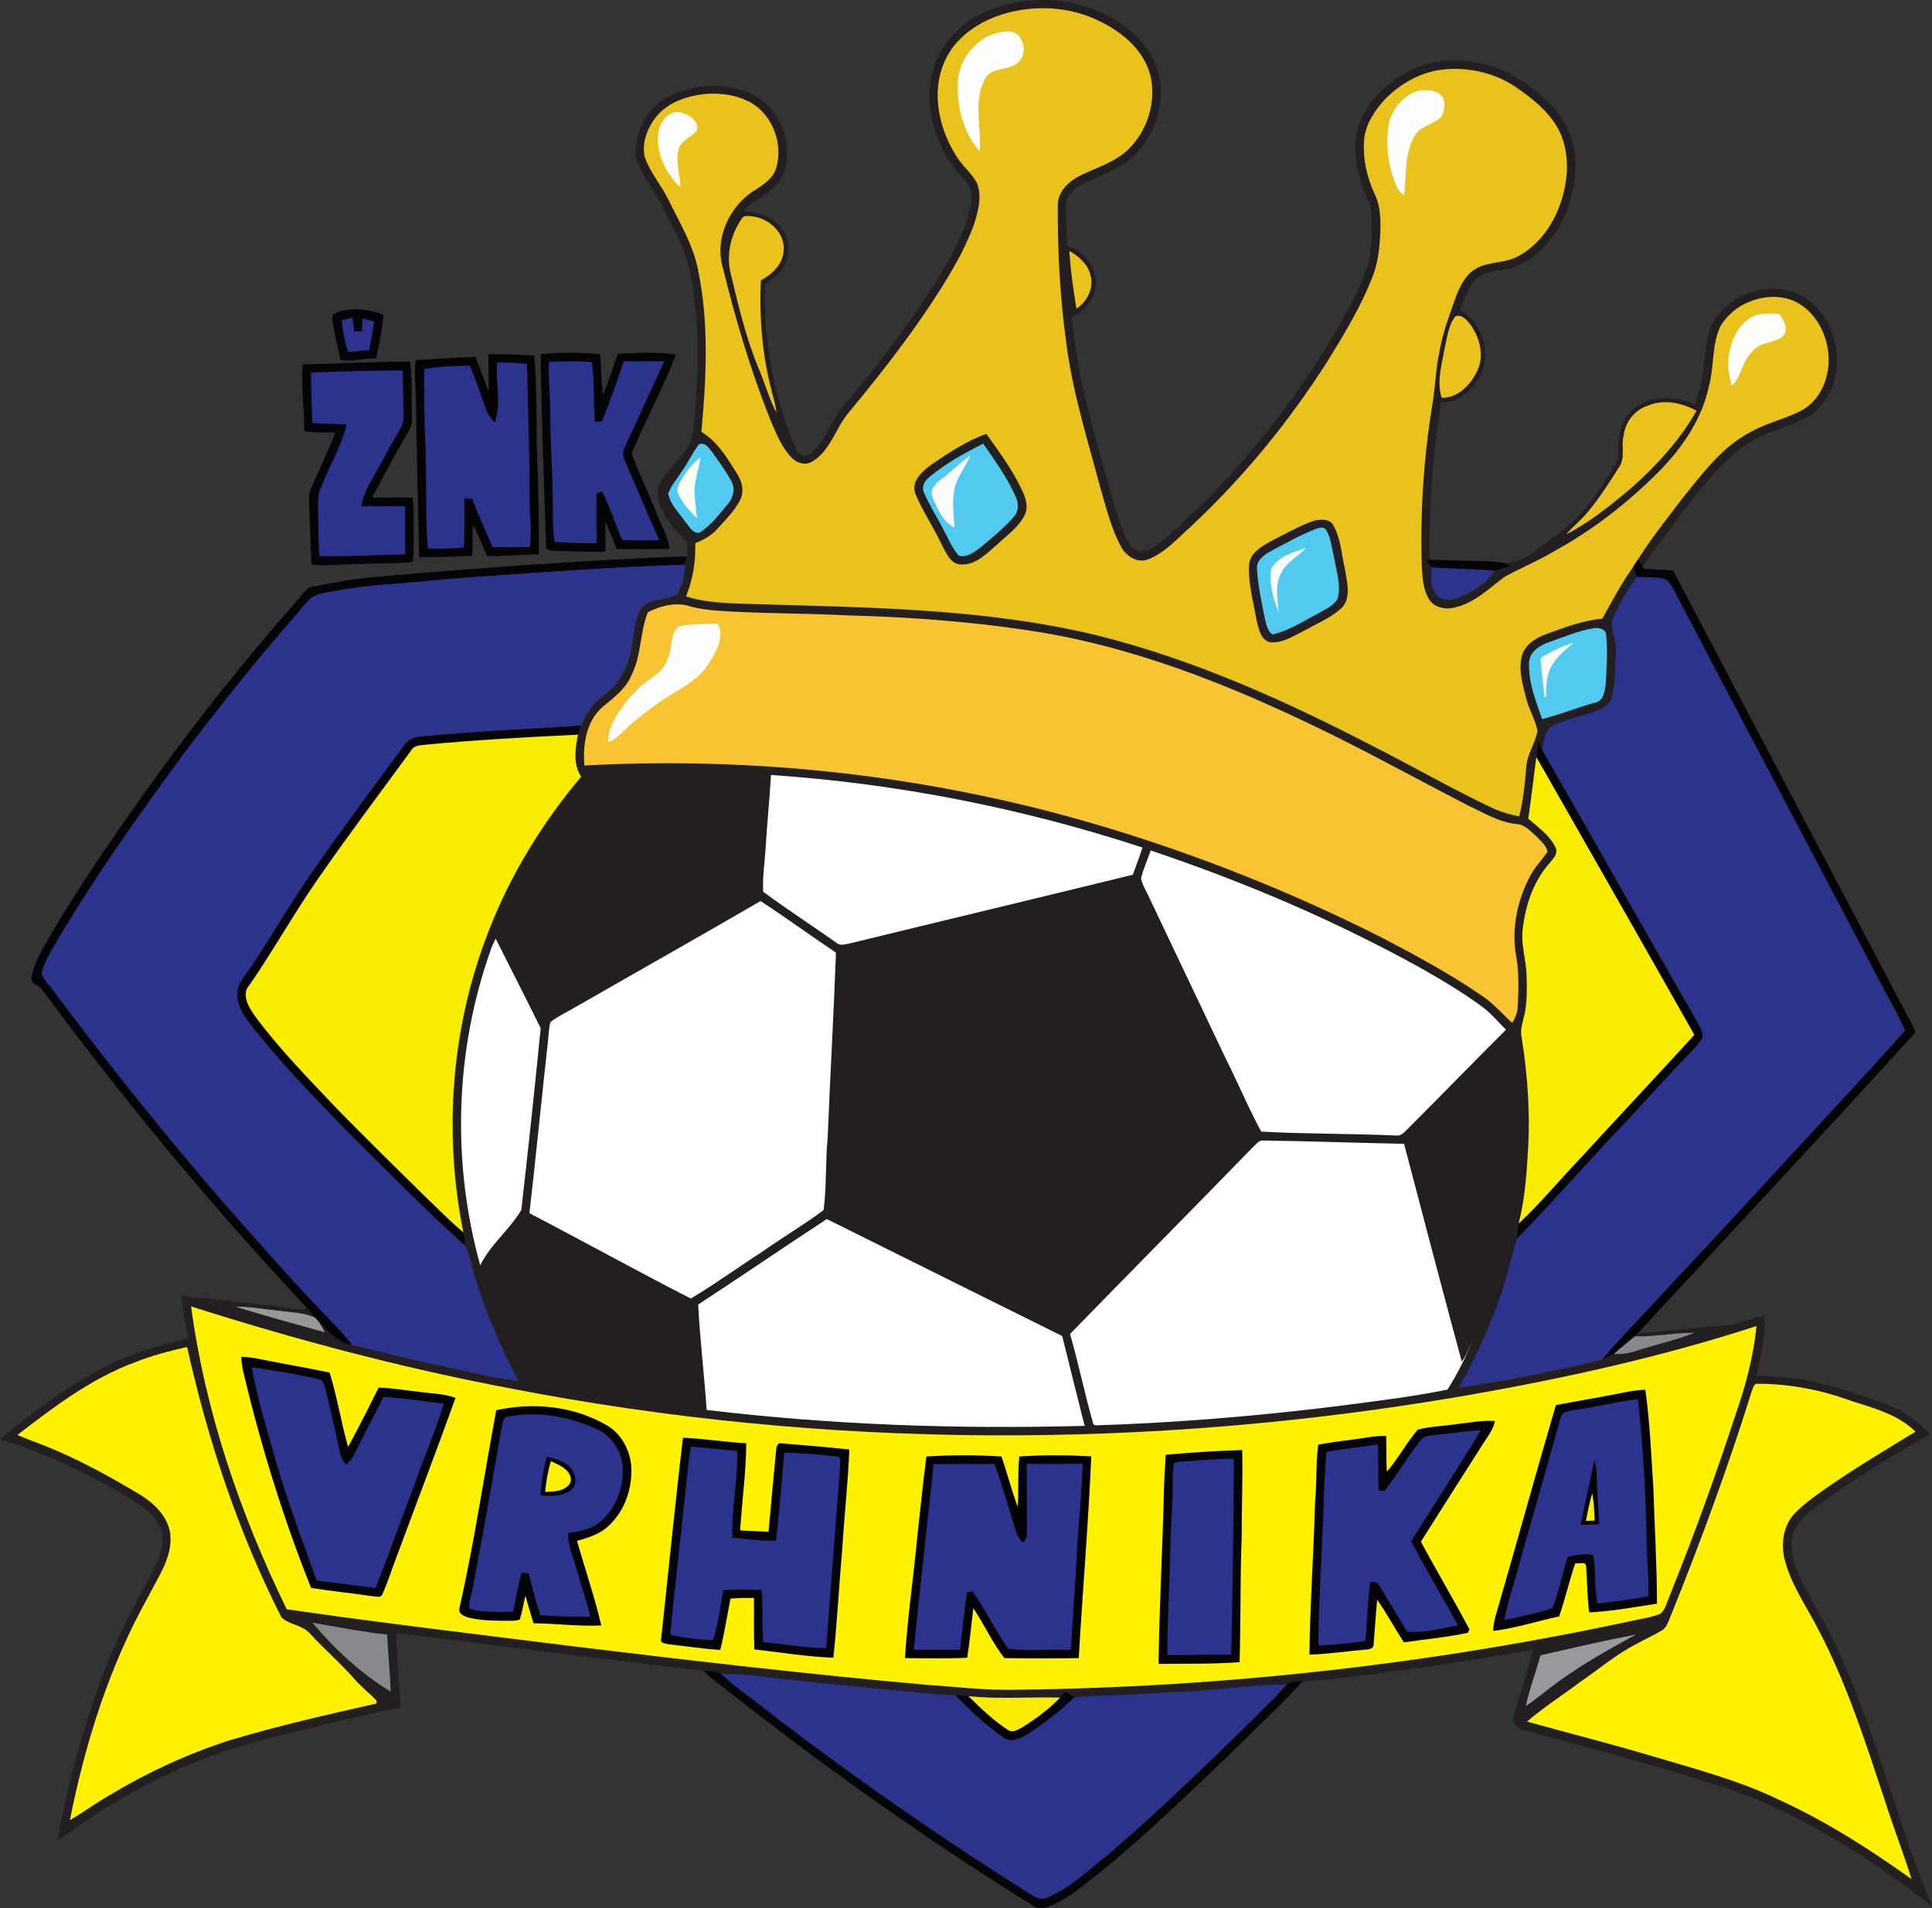 <?xml version="1.0" encoding="UTF-8"?>
<svg id="Layer_1" xmlns="http://www.w3.org/2000/svg" viewBox="0 0 283.39 279.89">
  <rect x="0" y="0" width="283.39" height="279.89" fill="#333333" stroke="none"/>
  <path d="M141.1,3.81c4.19-3.3,9.85-4.31,15.07-3.59,4.75.84,9.54,3.16,12.29,7.23,3.21,4.68,1.91,11.39-2,15.27-1.84,1.83-4.32,2.76-6.67,3.76-1.48.65-3.11,1.65-3.42,3.35-.03,2.08.01,4.16.18,6.24,1.9.7,3.65,2.2,4.04,4.26.69,2.51-1.03,5.2-3.38,6.12.57,6.75,2.21,13.34,4.05,19.85,1.18,4.09,2.09,8.28,3.73,12.22.47.87.87,2.12,2.01,2.25,1.65.37,2.88-.99,4.04-1.9,10.15-8.9,18.74-19.54,25.45-31.21,1.56-2.75,3.09-5.55,4.05-8.57.64-1.96.67-4.04.69-6.08-.03-1.2.04-2.45-.51-3.55-1.38-2.89-2.15-6.13-1.83-9.33.71-4.48,4.27-8.04,8.28-9.91,4.54-2.15,9.99-1.59,14.4.63,2.2,1.21,4.18,2.8,5.95,4.57,2.47,2.51,3.78,6.07,3.54,9.56-.23,5.57-3.05,11.45-8.3,13.94-1.8.94-4.02.53-5.76,1.62-1.63,1.16-2.17,3.18-2.84,4.95,3.54,1.93,4.83,7.05,2.49,10.36-1.17,1.72-3.03,3.34-5.26,3.15-1.25,7.6-1.79,15.31-1.68,23.01,1.1.04,2.2.08,3.3.21-1.27,0-2.53.01-3.79,0,.26.34.53.69.79,1.04-.11,1.41-.23,3.05.87,4.14.95.94,2.45.54,3.55.09,1.83-.87,3.7-1.97,4.78-3.74.77-.17,1.52-.42,2.28-.67-.22-.11-.66-.35-.88-.46,1.54-.05,3.01-.64,4.23-1.56,1.7-1.34,3.56-2.48,5.17-3.94,3.09-2.7,5.35-6.2,7.36-9.72-.03-2.4-.04-5.16,1.77-7,2.48-2.36,6.45-2.53,9.43-1.02.82-2.2,1.32-4.52,1.5-6.86.22-1.83.34-3.77,1.31-5.4,2.59-4.26,8.76-6.21,13.17-3.58,5.29,3.22,6.54,11.34,2.52,16.01-2.3,2.7-6.09,3.01-9.08,4.62-2.7,1.21-4.78,3.34-6.75,5.47-3.68,4.29-6.98,8.89-10.31,13.44-.21-.35-.42-.69-.63-1.03,1.93-3.11,4.25-5.95,6.44-8.87,3-3.7,5.94-7.76,10.34-9.93,2.37-1.28,5.07-1.82,7.41-3.13,2.9-1.74,4.07-5.4,3.65-8.61-.45-3.33-2.59-6.74-6.01-7.67-3.7-.92-8,.84-9.84,4.19-1.22,2.69-.85,5.75-1.6,8.56-1,4.85-3.88,9.09-7.32,12.58-4.58,4.62-9.78,8.66-15.51,11.8-2.31,1.37-4.81,2.38-7.16,3.69-2.25,1.65-4.31,3.76-7.12,4.44-1.39.45-3.13.15-3.97-1.13-.87-1.4-.95-3.12-1.06-4.72-.26-7.94.25-15.9,1.52-23.74.47-2.68.5-5.41,1.1-8.07.46-2.67,1.43-5.2,2.33-7.74.6-1.57,1.36-3.23,2.84-4.16,1.87-1.17,4.26-.82,6.2-1.84,3.15-1.62,5.3-4.7,6.4-7.98,1.1-3.31,1.33-7.06-.15-10.29-1.31-2.74-3.75-4.72-6.2-6.43-3.06-2.17-6.93-3.11-10.66-2.78-3.43.3-6.62,2.09-8.95,4.57-1.37,1.54-2.58,3.36-2.86,5.44-.31,2.86.33,5.75,1.54,8.34.73,1.5.82,3.19.82,4.82-.07,2.46-.25,4.96-1.17,7.27-1.71,4.43-4.21,8.51-6.7,12.54-5.63,8.8-12.29,16.95-19.95,24.09-1.91,1.71-3.69,3.74-6.1,4.75-1.63.76-3.41-.38-4.15-1.84-1.4-2.58-2.1-5.47-2.93-8.27-1.88-7.11-4.14-14.16-5.07-21.47-.95-6.81-1.31-13.69-1.26-20.56.12-1.93,1.74-3.36,3.39-4.15,2.4-1.15,5.08-1.94,7.02-3.86,2.79-2.75,4.06-6.98,3.17-10.79-.94-3.61-3.98-6.24-7.24-7.84-4.41-2.26-9.69-2.58-14.41-1.12-3.59,1.09-7.01,3.4-8.53,6.92-2.03,4.5-.85,9.84,1.71,13.89.86,1.44,2.26,2.49,3.04,3.97.74,1.92.2,4.03-.4,5.92-1.57,4.39-4.1,8.37-6.66,12.25-3.01,4.49-6.31,8.79-9.71,12.99-1.26,1.55-2.67,3.02-3.59,4.81-1.01,1.81-1.99,3.84-3.87,4.9-.99.59-2.25.18-2.99-.62-1.45-1.5-2.21-3.48-3.03-5.34-2.9-7.28-5.16-14.79-7.01-22.4-1.34-4.34.95-9.31,4.81-11.57,1.26-.81,2.64-1.76,3.03-3.3.92-3.38-.48-7.33-3.46-9.27-1.98-1.21-4.37-1.62-6.67-1.47-2.78.23-5.72,1.15-7.52,3.38-1.29,1.62-2.16,3.8-1.67,5.87.77,2.28,2.41,4.12,3.46,6.26,1.63,3.35,3.63,6.59,4.35,10.3,1.64,7.82,1.23,15.87.49,23.77,2.39,1.42,3.8,3.87,5.24,6.14.71,1.11,1.09,2.55.48,3.79-.81,1.66-2.17,2.97-3.4,4.33-.85.98-2.02,1.59-3.21,2.07.06,2.67-.33,5.34-1.37,7.81,3.17,1.01,6.54,1,9.84,1.12,16.85.5,33.92.61,50.4,4.58,14.33,3.55,27.85,9.68,40.9,16.45,5.56,2.83,10.97,5.93,16.6,8.63,1.41.7,2.93,1.19,4.48,1.49.62-2.39.84-4.85,1.04-7.3.14-1.86,1.31-3.43,1.65-5.23-.33-1.69-1.29-3.19-1.69-4.87-.5-2-1.16-4.12-.59-6.17.44-1.63,2-2.59,3.5-3.15,2.69-.98,5.4-2.03,8.28-2.28,1.44-2.61,2.85-5.25,4.59-7.69.15.52.3,1.04.46,1.57-1.37,2.05-2.72,4.15-3.65,6.43-.08,1.52.72,2.97.61,4.5-.09,2.24-.06,4.53-.62,6.72-.37,1.45-1.94,1.94-3.21,2.36-1.76.59-3.62.93-5.29,1.75-1.33.66-1.4,2.32-1.73,3.57-.19-.42-.36-.85-.53-1.28-.08.79-.18,1.58-.28,2.37-.42,3-.73,6.02-1.19,9.02,1.45,1.24,3.1,2.41,3.98,4.15.52.95-.33,1.75-.89,2.43-2.33,2.62-3.47,6.08-3.88,9.5-.32,2.35.5,4.63.56,6.97.05,1.71.07,3.43-.2,5.12-.21,1.3-.82,2.58-.53,3.92.92,5.77,1.31,11.65.87,17.48-.19,3.3-.5,6.61-1.3,9.82-.19.7-.25,1.44-.23,2.17-.74,2.31-1.25,4.69-2,7-1.57,5.2-3.95,10.1-6.49,14.89,7.04-1.01,14.02-2.46,20.94-4.11.6-.24,1.19-.52,1.76-.84,1.17.17,2.33-.12,3.45-.48,2.76-.89,5.61-1.5,8.31-2.58-2.92-.02-5.79.62-8.71.52.13-.14.4-.42.53-.56,4.56-.25,9.08-.93,13.65-1.17,1.65-.23,3.11-1.24,4.8-1.3.31,2.98-.66,5.88-1.11,8.8,2.56-.03,5.11.18,7.62.67,3.42.62,6.66,1.91,9.97,2.94,2.96.95,5.75,2.52,7.77,4.91-5.55,3.22-11.06,6.54-16.26,10.31-1.85,1.35-3.85,3.01-3.99,5.47-.16,3.22,1.66,6.08,3.1,8.83,8.2,13.89,11.33,29.9,17.52,44.66-8.72-6.87-18.23-12.9-28.66-16.85-10.29-3.43-20.78-6.2-31.25-9.02-.77-.15-1.35-.81-1.6-1.51.87-3.47,2.14-6.83,3.01-10.3-6.68,1.15-13.37,2.27-20.1,3.13-4.55.57-9.09,1.29-13.67,1.55-.82,0-1.69,0-2.37.52-5.65,0-11.24,1-16.88,1.13-2.45.05-4.89.33-7.33.42-2.32.08-4.64.11-6.95.33-.45-.28-.89-.55-1.33-.83-.25.29-.5.58-.75.87-4.47-.11-8.96.26-13.42-.21-.65-.06-1.29-.11-1.93-.15-3.59-.15-7.16-.59-10.74-.92-4.79-.48-9.59-.87-14.37-1.46-3.08-.3-6.16-.79-9.26-.76-.75-.48-1.68-.41-2.53-.46-7.31-.99-14.65-1.75-21.96-2.69-7.75-.93-15.49-1.96-23.23-2.91.13,3.67.46,7.33.64,11-5.94,1.05-11.78,2.62-17.64,4.04-6.72,1.62-13.29,3.9-19.39,7.13-4.67,2.36-9.04,5.25-13.27,8.31,1.42-8.02,3.57-15.91,6.36-23.56,1.85-5.1,4.33-9.95,6.96-14.7.92-1.77,1.92-3.59,2.13-5.6.04-1.92-1.06-3.71-2.58-4.83-2.33-1.73-4.93-3.04-7.46-4.44-4.39-2.37-9.02-4.28-13.79-5.77,4.1-3.51,8.51-6.7,13.17-9.45,4.43-2.58,9.34-4.23,14.35-5.31-.38-2.13-.74-4.27-1-6.41,1.59.6,3.3.31,4.94.6,3.99.52,7.99.95,11.98,1.48.52.12,1.04-.02,1.54-.16.44.48.85.99,1.26,1.49-1.45-.68-3.08-.76-4.65-.94-2.35-.25-4.68-.67-7.05-.69,4.33,1.37,8.73,2.53,13.1,3.77-.25-.46-.5-.92-.76-1.37,1.42,1.28,2.7,3.04,4.77,3.23,4.77,1.09,9.51,2.34,14.31,3.3,3.34.67,6.62,1.63,10.03,1.9-2.4-4.56-4.45-9.3-6.06-14.19-.58-1.86-.95-3.78-1.72-5.58,0-.66-.09-1.32-.26-1.96-2.96-14.74-1.76-30.32,3.77-44.33,3.18-8.19,7.85-15.77,13.51-22.5-1.21-1.82-.88-4.14-.46-6.16.13-.45.27-.9.44-1.34.64-1.91,1.94-3.49,3.56-4.68,1.75-1.28,2.92-3.2,3.48-5.27.76-2.38.51-5.06,1.76-7.28,1.3-1.55,3.66-1.09,5.29-2.07.85-1.26.96-2.83,1.21-4.28.06-.42.12-.84.17-1.26.06-.72.18-1.46,0-2.17-1.65-1.69-3.35-3.5-4.06-5.8-.24-1.04-.36-2.26.32-3.17,1.56-2.5,4.47-4.35,4.74-7.49.68-7.7,1.09-15.57-.54-23.19-.69-3.51-2.61-6.57-4.15-9.76-1.05-2.15-2.63-4.01-3.51-6.25-.64-1.68-.19-3.53.44-5.14.99-2.44,3.11-4.31,5.59-5.18,3.26-1.16,6.99-1.23,10.23.06,4.61,1.84,6.91,7.76,4.98,12.24-1.06,2.58-4.18,3.12-5.76,5.27,2.18-.03,4.5.76,5.75,2.63,1.49,1.99,1.02,5.01-.79,6.64-.54.62-1.66.89-1.78,1.77-.19,8.1,1.31,16.29,4.58,23.73.26,1.02,1.67,1.31,2.34.5,2.16-1.86,2.75-4.82,4.7-6.84,4.42-5.31,8.66-10.77,12.44-16.55,2.26-3.51,4.43-7.15,5.73-11.13.4-1.51.87-3.22.09-4.68-.68-.93-1.54-1.72-2.21-2.66-2.18-2.95-3.42-6.59-3.51-10.25-.12-3.94,1.64-7.92,4.8-10.35Z" style="fill: #231f20;"/>
  <path d="M147.09,2.09c4.71-1.46,10-1.14,14.41,1.12,3.25,1.6,6.3,4.23,7.24,7.84.89,3.81-.38,8.04-3.17,10.79-1.94,1.92-4.62,2.7-7.02,3.86-1.65.79-3.26,2.22-3.39,4.15-.05,6.87.31,13.75,1.26,20.56.93,7.31,3.19,14.36,5.07,21.47.83,2.8,1.53,5.69,2.93,8.27.74,1.46,2.51,2.59,4.15,1.84,2.41-1.01,4.19-3.04,6.1-4.75,7.66-7.14,14.32-15.29,19.95-24.09,2.49-4.04,4.99-8.11,6.7-12.54.92-2.3,1.1-4.81,1.17-7.27,0-1.63-.09-3.33-.82-4.82-1.21-2.59-1.85-5.49-1.54-8.34.28-2.08,1.49-3.9,2.86-5.44,2.33-2.48,5.52-4.27,8.95-4.57,3.73-.33,7.6.61,10.66,2.78,2.45,1.71,4.88,3.69,6.2,6.43,1.48,3.23,1.25,6.98.15,10.29-1.11,3.28-3.25,6.36-6.4,7.98-1.94,1.02-4.33.67-6.2,1.84-1.48.93-2.24,2.59-2.84,4.16-.89,2.54-1.87,5.08-2.33,7.74-.6,2.66-.63,5.39-1.1,8.07-1.27,7.84-1.78,15.8-1.52,23.74.11,1.6.19,3.31,1.06,4.72.84,1.28,2.58,1.59,3.97,1.13,2.81-.68,4.87-2.8,7.12-4.44,2.35-1.3,4.85-2.32,7.16-3.69,5.73-3.14,10.93-7.18,15.51-11.8,3.44-3.49,6.31-7.73,7.32-12.58.75-2.81.38-5.87,1.6-8.56,1.84-3.34,6.14-5.1,9.84-4.19,3.42.93,5.56,4.34,6.01,7.67.42,3.21-.75,6.87-3.65,8.61-2.35,1.31-5.04,1.85-7.41,3.13-4.39,2.17-7.34,6.23-10.34,9.93-2.19,2.92-4.51,5.77-6.45,8.87-.23.35-.45.71-.68,1.06-1.73,2.44-3.15,5.08-4.59,7.69-2.88.25-5.59,1.3-8.28,2.28-1.5.56-3.06,1.52-3.5,3.15-.57,2.05.09,4.17.59,6.17.4,1.68,1.36,3.18,1.69,4.87-.34,1.81-1.51,3.37-1.65,5.23-.2,2.45-.42,4.9-1.04,7.3-1.55-.3-3.06-.79-4.48-1.49-5.62-2.7-11.04-5.8-16.6-8.63-13.05-6.77-26.57-12.9-40.9-16.45-16.48-3.97-33.55-4.07-50.4-4.58-3.3-.12-6.67-.11-9.84-1.12,1.04-2.47,1.43-5.14,1.37-7.81,1.19-.48,2.36-1.09,3.21-2.07,1.23-1.36,2.59-2.67,3.4-4.33.61-1.24.22-2.68-.48-3.79-1.44-2.27-2.85-4.73-5.24-6.14.74-7.9,1.14-15.95-.49-23.77-.72-3.71-2.72-6.95-4.35-10.3-1.05-2.14-2.69-3.98-3.46-6.26-.48-2.08.39-4.25,1.67-5.87,1.8-2.23,4.74-3.15,7.52-3.38,2.29-.14,4.69.27,6.67,1.47,2.98,1.93,4.38,5.88,3.46,9.27-.39,1.54-1.77,2.49-3.03,3.3-3.85,2.27-6.15,7.24-4.81,11.57,1.85,7.6,4.1,15.12,7.01,22.4.82,1.87,1.58,3.85,3.03,5.34.74.8,1.99,1.21,2.99.62,1.88-1.06,2.86-3.1,3.87-4.9.92-1.79,2.33-3.26,3.59-4.81,3.4-4.2,6.7-8.5,9.71-12.99,2.56-3.88,5.08-7.86,6.66-12.25.59-1.89,1.13-4,.4-5.92-.78-1.49-2.18-2.53-3.04-3.97-2.56-4.05-3.74-9.39-1.71-13.89,1.52-3.51,4.95-5.82,8.53-6.92Z" style="fill: #e9c21d;"/>
  <path d="M140.5,12.06c.17-3.89,3.5-7.5,7.52-7.45,2.01.1,2.72,2.79,1.63,4.21-1.24,1.75-4.18.76-5.18,2.8-1.76,3.26-.46,7.07-.77,10.57-2.41-2.74-3.36-6.56-3.2-10.14Z" style="fill: #fdfefb;"/>
  <path d="M207.87,13.38c1.3-.3,3-.27,3.82.96.29.97.27,2.21-.46,2.99-1.17.97-2.91,1.21-3.71,2.6-1.57,2.64-1.17,5.81-1.58,8.73-.41-.37-.84-.73-1.06-1.25-1.19-2.72-1.64-5.75-1.25-8.69.25-2.38,1.99-4.53,4.24-5.35Z" style="fill: #fdfefb;"/>
  <path d="M96.51,19.82c.1-1.69,1.45-3.77,3.4-3.32,1.15.3,2.78,1.31,2.28,2.7-.74.79-1.78,1.25-2.43,2.14-.88,1.97.01,4.09.06,6.12-2.11-1.9-3.49-4.79-3.31-7.64Z" style="fill: #fdfdfc;"/>
  <path d="M108.8,32.07c.32-.58,1.04-.34,1.57-.33,2.46.28,4.83,2.47,4.58,5.06-.12,1.97-1.7,3.44-3.34,4.33-.26,5.57.22,11.18,1.67,16.57.26.94.5,1.9.64,2.87-1.07-1.98-1.65-4.15-2.51-6.22-1.94-4.55-3.07-9.39-4.22-14.19-.71-2.77,0-5.78,1.62-8.1Z" style="fill: #e9c21d;"/>
  <path d="M156.86,36.81c1.39.79,2.71,1.93,3.09,3.54.56,1.89-.48,3.87-2.06,4.94-.44-2.81-.87-5.64-1.03-8.48Z" style="fill: #eac21c;"/>
  <path d="M48.87,46.11c2.33-1.19,5.03-.81,7.39.08-.19,2.14-.64,4.24-1.07,6.34-1.75.03-3.5.54-5.24.28-.41-2.05-.99-4.08-1.23-6.16.04-.13.11-.4.15-.54Z" style="fill: #030407;"/>
  <path d="M258.02,46.11c.97-.17,1.96-.1,2.95-.08.7.95,1.52,2.37.47,3.39-1.3.92-3.18.75-4.27,2.02-1.59,1.37-1.65,3.68-3.09,5.13-.92-2.38-.71-5.14.43-7.42.71-1.42,1.92-2.68,3.51-3.05Z" style="fill: #fcfefa;"/>
  <path d="M213.5,46.39c.99-.32,1.69.61,2.23,1.28,1.35,1.91,2.03,4.56.95,6.75-.95,2.01-2.81,3.97-5.21,3.93-.76-2.38.01-4.85.42-7.22.4-1.61.52-3.42,1.61-4.74Z" style="fill: #e9c21d;"/>
  <path d="M50.1,46.98c.54-.13,1.07-.26,1.61-.39.08.68.17,1.35.26,2.03.37,0,.73-.01,1.1-.02.04-.62.08-1.24.13-1.86.56.15,1.12.29,1.68.41-.19,1.41-.44,2.81-.73,4.2-1.03.1-2.06.2-3.09.29-.48-1.52-.81-3.08-.96-4.66Z" style="fill: #2c328d;"/>
  <path d="M79.3,51.95c2.9-.28,5.84-.29,8.74.02.13,1.97.15,3.96.43,5.92.77-1.97,1.44-3.98,2.14-5.97,2.84-.17,5.74-.36,8.55.11-1.93,4.92-4.47,9.6-6.5,14.47,1.03,2.97,2.48,5.8,3.63,8.74.64,1.75,1.73,3.37,1.89,5.26-2.58.09-5.16.04-7.73.02-.54-1.36-1.07-2.72-1.65-4.07-.04,1.5.08,2.99,0,4.48-2.72.07-5.45-.08-8.17-.16-.13-.09-.4-.27-.53-.36-.29-9.48-.67-18.97-.8-28.46Z" style="fill: #020405;"/>
  <path d="M71.67,51.98c2.24-.1,4.48.07,6.71.18.49,5.91.18,11.86.53,17.78.02,3.78.2,7.56.12,11.34-2.53.11-5.05.3-7.58.28-.7-1.52-1.28-3.1-2.07-4.57-.13,1.51-.02,3.03-.13,4.55-2.59.07-5.18.27-7.77.14-.15-7.51-.37-15.02-.46-22.54,0-2.11-.32-4.23-.05-6.34,2.92-.09,5.84-.41,8.77-.43.65,1.7,1.3,3.39,1.93,5.09.05-1.82-.08-3.65-.01-5.47Z" style="fill: #030304;"/>
  <path d="M44.37,53.46c5.27-.13,10.53-.41,15.8-.42.33,2.84.17,5.71.27,8.55.1.74-.35,1.35-.67,1.97-1.81,3.1-3.53,6.24-5.18,9.43,1.98,0,3.95-.06,5.93.02.27,1.64.12,3.3.15,4.96-.03,1.48.11,2.98-.16,4.45-2.64.32-5.32.16-7.97.33-2.29-.06-4.57.34-6.85.07-.13-3.36-.32-6.72-.36-10.09.01-.51.27-.96.45-1.42,1.17-2.62,2.35-5.24,3.45-7.88-1.53-.04-3.07.11-4.58-.17-.05-3.26-.46-6.51-.28-9.78Z" style="fill: #030406;"/>
  <path d="M91.55,52.99c1.97.02,3.93,0,5.89,0-1.35,3.02-2.79,6-4.13,9.02-.63,1.49-1.52,2.88-1.92,4.45.04.59.28,1.14.5,1.69,1.66,3.67,3.13,7.42,4.83,11.08-1.83.06-3.66.03-5.48,0-.95-2.39-1.8-4.83-2.91-7.16-.2.07-.62.23-.82.3-.09,2.44.02,4.87,0,7.31-2.06.05-4.11-.08-6.16-.16-.29-1.91-.25-3.84-.26-5.77-.02-4.3-.37-8.6-.37-12.9.03-2.59-.32-5.17-.21-7.76,2.1-.11,4.21-.14,6.31.02.39,2.9.25,5.83.41,8.75.27-.01.79-.03,1.06-.04,1.18-2.92,2.21-5.89,3.23-8.86Z" style="fill: #2c338d;"/>
  <path d="M72.93,53.18c1.46-.03,2.92.07,4.37.2.09,4.47.24,8.94.33,13.41.09,3.26-.05,6.53.19,9.78.09,1.23.01,2.46-.09,3.69-1.82-.02-3.64,0-5.46.01-1.05-2.35-2.06-4.71-3.04-7.09-.37-.02-.74-.04-1.12-.06-.01,2.39.06,4.79-.06,7.18-1.77.17-3.54.24-5.31.15-.34-4.78-.18-9.57-.29-14.35-.25-3.99-.2-7.98-.25-11.97,2.22-.4,4.48-.44,6.73-.5.62,1.61,1.26,3.21,1.82,4.85.44,1.24.77,2.6,1.83,3.48,1.01-2.82.07-5.87.34-8.79Z" style="fill: #2c338d;"/>
  <path d="M45.6,54.69c4.49-.26,8.99-.32,13.49-.36-.05,2.31.14,4.61.09,6.92.01,1.01-.59,1.87-1.07,2.71-.94,1.53-1.73,3.15-2.62,4.72-.98,1.78-2.19,3.5-2.47,5.57,2.14.04,4.27-.02,6.41,0-.02,2.36-.02,4.72.01,7.08-4.2.05-8.4.36-12.6.23-.15-2.36-.14-4.72-.19-7.08,0-.85-.02-1.72.26-2.53,1.21-3.26,3.11-6.27,3.94-9.67-1.68-.12-3.36-.09-5.04-.24-.07-2.45-.18-4.89-.2-7.34Z" style="fill: #2c338d;"/>
  <path d="M241.51,59.59c2.38-1.1,5.12-.55,7.34.66-2.49,4.42-6.01,8.19-9.8,11.54-2.92,2.43-5.92,4.85-9.32,6.59.99-1.15,2.2-2.1,3.17-3.28,1.72-2.05,3.16-4.32,4.59-6.58.95-1.35.28-3.07.66-4.59.22-1.93,1.51-3.69,3.36-4.35Z" style="fill: #e9c21d;"/>
  <path d="M136.68,68.11c2.52-1.72,5.11-3.44,8-4.47,1.94,2.72,3.95,5.44,5.34,8.49.5,1.09.86,2.41.23,3.53-.89,1.71-2.53,2.84-3.9,4.14-1.56,1.29-3.12,3.08-5.33,3-1.65.01-2.25-1.81-2.93-2.99-1.17-2.54-2.81-4.85-3.84-7.45-.62-1.86,1.1-3.27,2.43-4.25Z" style="fill: #221f20;"/>
  <path d="M102.8,65.11c.73-.12,1.17.62,1.58,1.1,1.04,1.44,2.1,2.88,2.94,4.44.55,1.08.22,2.4-.56,3.28-1.26,1.51-2.47,3.15-4.15,4.21-1,.19-1.47-.92-2.04-1.53-.92-1.35-2.24-2.56-2.56-4.21.47-1.24,1.37-2.25,2.07-3.36.89-1.26,1.52-2.68,2.47-3.89l.25-.05Z" style="fill: #52caef;"/>
  <path d="M136.4,69.91c2.36-1.97,5.08-3.44,7.81-4.84,1.73,2.49,3.52,4.97,4.76,7.75.48.97.49,2.2-.29,3.02-1.47,1.68-3.21,3.1-4.93,4.52-.88.64-1.92,1.47-3.09,1.16-.96-1.03-1.47-2.37-2.14-3.57-.95-1.93-2.17-3.74-3-5.73-.39-.89.18-1.78.87-2.31Z" style="fill: #52caef;"/>
  <path d="M137.93,70.4c1.53-1.15,2.88-2.52,4.45-3.62-.7,1.7-2.01,3.13-2.37,4.96-.4,1.86-.1,3.76-.02,5.64-1.71-.85-2.46-2.74-3.18-4.39-.5-1.04.34-2.01,1.12-2.6Z" style="fill: #fbfdfb;"/>
  <path d="M99.6,71.01c.78-1.5,1.81-2.9,3.17-3.94-.25,1.77-.97,3.49-.89,5.3.04,1.22.25,2.43.35,3.65-1.1-1.03-2.09-2.2-2.73-3.57-.25-.46-.14-1,.1-1.44Z" style="fill: #fbfdf9;"/>
  <path d="M192.74,76.38c.97-.2,2.29-.34,2.84.69,1.09,1.94,1.2,4.24,1.69,6.37.26,1.8.93,3.93-.27,5.52-1.48,1.52-3.52,2.33-5.35,3.37-1.68.79-3.33,2.02-5.28,1.89-1.45-.27-1.72-1.98-2.04-3.16-.46-2.72-1.26-5.43-1.11-8.21.12-1.71,1.79-2.67,3.14-3.43,2.1-1.06,4.16-2.27,6.39-3.04Z" style="fill: #231f24;"/>
  <path d="M192.73,77.69c.55-.18,1.38-.59,1.79.05.77,1.24.82,2.75,1.18,4.14.34,1.95,1.04,3.98.51,5.96-.65,1.1-1.95,1.59-3,2.23-2.13,1.09-4.18,2.47-6.55,3-.82-.53-.92-1.58-1.15-2.43-.45-2.36-1-4.72-1.13-7.12-.15-1.29,1.01-2.13,2.02-2.67,2.08-1.12,4.15-2.27,6.34-3.15Z" style="fill: #52caef;"/>
  <path d="M186.5,83.39c1.02-1.78,3.23-2.42,5.09-3-1.28,1.3-3.1,2.19-3.81,3.97-.79,1.74-.33,3.65-.23,5.47-.77-2.03-1.46-4.27-1.05-6.44Z" style="fill: #fbfbf9;"/>
  <path d="M55.68,84.57c14.98-1.31,29.98-2.38,45.01-2.98-.05.42-.11.84-.17,1.26-10.05.29-20.07,1.05-30.09,1.74-4.22.26-8.42.74-12.64,1.06-3.64.22-7.27.72-10.84,1.46-1.63.35-2.48,1.95-3.53,3.08-5.89,6.75-11.48,13.75-16.87,20.9-6.24,8.53-12.35,17.18-17.79,26.24-.95,1.78-2.24,3.48-2.64,5.49.34,1.05,1.24,1.81,1.86,2.71,8.06,10.75,16.45,21.26,25.26,31.4,4.29,4.79,8.48,9.69,12.94,14.34,1.79,2.04,3.87,3.82,5.47,6.02-2.06-.19-3.35-1.95-4.77-3.23-.21-.25-.43-.51-.64-.76-.41-.51-.82-1.01-1.26-1.49-13.78-14.69-26.64-30.22-38.62-46.39-.48-.9-2.06-1.03-1.72-2.28.39-1.86,1.41-3.51,2.29-5.17,4.48-7.72,9.58-15.05,14.74-22.33,6.86-9.58,14.21-18.81,22-27.66.72-.77,1.31-1.89,2.49-1.98,3.15-.6,6.3-1.21,9.51-1.42Z" style="fill: #030407;"/>
  <path d="M209.2,82.19c1.26.02,2.52.01,3.79,0,2.52.13,5.12-.01,7.6.39.22.12.66.35.88.46-.75.25-1.51.49-2.28.67-3.06-.26-6.14-.26-9.2-.49-.26-.35-.53-.7-.79-1.04Z" style="fill: #040408;"/>
  <path d="M239.6,83.07c.23-.35.45-.71.68-1.06.21.34.42.68.63,1.03.06.1.18.3.25.4,1.42.03,2.84.18,4.26.25,11.66,22.22,23.39,44.41,35.06,66.63.12.43.69,1.01.22,1.41-13.36,14.67-26.89,29.18-40.37,43.74-.13.14-.4.42-.53.56-1.01.86-2.05,1.67-3.05,2.54-.57.33-1.15.61-1.76.84,3.11-3.71,6.59-7.09,9.81-10.7,7.65-8.1,15.15-16.33,22.72-24.51,4-4.32,8-8.64,11.9-13.04-.94-2.08-1.99-4.11-3.13-6.08-10.24-19.56-20.62-39.05-30.83-58.63-.3-.52-.61-1.04-1.07-1.43-1.4-.43-2.9-.3-4.34-.39-.15-.52-.31-1.05-.46-1.56Z" style="fill: #040407;"/>
  <path d="M70.43,84.58c10.02-.68,20.04-1.45,30.09-1.74-.25,1.45-.36,3.02-1.21,4.28-1.63.98-3.99.52-5.29,2.07-1.25,2.23-1,4.9-1.76,7.29-.56,2.07-1.73,3.99-3.48,5.27-1.61,1.19-2.92,2.77-3.56,4.68-7.72.54-15.47.83-23.18,1.58-1.08.06-2.18.42-2.78,1.37-4.65,6.31-9.34,12.59-13.8,19.04-2.95,4.22-5.47,8.72-8.34,12.99-.74,1.15-1.75,2.18-2.19,3.5-.44,1.75.4,3.49,1.44,4.86,4.38,5.7,9.39,10.89,14.41,16.03,5.76,5.7,11.41,11.52,17.45,16.92.77,1.8,1.13,3.72,1.72,5.58,1.6,4.89,3.65,9.63,6.06,14.19-3.41-.28-6.69-1.24-10.03-1.9-4.8-.97-9.54-2.21-14.31-3.3-1.59-2.2-3.68-3.98-5.47-6.02-4.45-4.65-8.64-9.54-12.94-14.34-8.81-10.15-17.2-20.65-25.26-31.4-.62-.9-1.52-1.66-1.86-2.71.4-2.01,1.68-3.71,2.64-5.49,5.44-9.06,11.55-17.71,17.79-26.24,5.39-7.15,10.98-14.16,16.87-20.9,1.05-1.13,1.9-2.73,3.53-3.08,3.57-.74,7.2-1.23,10.84-1.46,4.22-.32,8.42-.8,12.64-1.06Z" style="fill: #2c338d;"/>
  <path d="M209.99,83.23c3.06.23,6.14.23,9.2.49-1.07,1.78-2.95,2.87-4.78,3.74-1.1.45-2.6.85-3.55-.09-1.11-1.08-.98-2.73-.87-4.14Z" style="fill: #2c338d;"/>
  <path d="M240.06,84.63c1.44.09,2.93-.04,4.34.39.46.39.77.91,1.07,1.43,10.21,19.58,20.58,39.07,30.83,58.63,1.14,1.98,2.19,4,3.13,6.08-3.91,4.4-7.91,8.72-11.9,13.04-7.56,8.18-15.06,16.41-22.72,24.51-3.23,3.61-6.7,7-9.81,10.7-6.92,1.65-13.9,3.1-20.94,4.11,2.54-4.79,4.92-9.69,6.49-14.89.75-2.31,1.26-4.68,2-7,4.98-5.08,9.66-10.43,14.53-15.61,3.7-3.88,7.23-7.92,10.97-11.76.61-.68,1.29-1.34,1.69-2.17.05-.63-.27-1.2-.52-1.75-7.72-13.44-15.32-26.94-23.03-40.39.33-1.25.4-2.92,1.73-3.57,1.67-.82,3.53-1.16,5.29-1.75,1.26-.42,2.84-.91,3.21-2.36.56-2.19.53-4.48.62-6.72.11-1.54-.69-2.99-.61-4.5.92-2.28,2.28-4.38,3.65-6.43Z" style="fill: #2c338d;"/>
  <path d="M95.02,89.81c1.92-1,4.29-1.56,6.4-.81,1.17.31,2.38.45,3.58.56,6.37.46,12.77.37,19.15.7,9.75.25,19.51.99,29.14,2.6,15.16,2.63,29.47,8.63,43.16,15.44,6.33,3.17,12.54,6.58,18.84,9.83,2.31,1.08,4.56,2.46,7.15,2.75,1.27.05,2.1,1.11,2.99,1.87.6.65,1.41,1.27,1.56,2.2-.8,1.18-1.83,2.2-2.5,3.47-1.91,3.55-2.79,7.71-2.12,11.71.47,2.47.38,5.01.25,7.51-.01.86-.36,1.66-.79,2.4-1.49-1.32-2.77-2.87-4.44-3.97-4.65-3.19-9.61-5.88-14.61-8.49-13.42-6.78-27.46-12.36-41.9-16.62-24.3-7.16-49.85-10.04-75.16-8.67-.25-3.02.23-6.43,2.62-8.55,1.65-1.37,3.49-2.7,4.31-4.76,1.45-2.87,1.18-6.22,2.38-9.16Z" style="fill: #f8c432;"/>
  <path d="M98.82,92.9c.21-.51.61-1.05,1.2-1.12,1.73-.24,3.49-.28,5.24-.31,1.07,2.01-.21,4.14-1.29,5.85-1.29,2.11-3.49,3.36-5.55,4.59-1.8,1.07-3.45,2.38-5.1,3.67-1.39,1.07-2.45,2.57-4.09,3.32-.11-1.82.85-3.44,1.84-4.89,1.1-1.54,2.35-3.02,3.9-4.12,1.01-.74,2.11-1.46,2.69-2.6.77-1.35.71-2.95,1.16-4.4Z" style="fill: #fdfefc;"/>
  <path d="M227.22,94.19c2.13-.73,4.23-1.65,6.46-2.03.71-.13,1.83.02,1.9.92.28,2.37.08,4.77-.04,7.15-.13,1.08-.26,2.57-1.58,2.84-2.62.71-5.13,1.76-7.76,2.41-.95-2.68-2.04-5.44-1.91-8.33.08-1.57,1.58-2.49,2.92-2.96Z" style="fill: #52caef;"/>
  <path d="M225.99,96.49c1.53-.92,3.13-1.71,4.86-2.22-1.25,1.1-2.66,2.14-3.39,3.68-.67,1.33-.65,2.85-.67,4.31-.06,0-.18,0-.24-.01-.16-1.92-.53-3.82-.55-5.75Z" style="fill: #f9fbf8;"/>
  <path d="M62.05,108.01c7.71-.75,15.45-1.04,23.18-1.58-.17.44-.32.88-.44,1.34-7.51.36-15.01.78-22.49,1.48-.73.08-1.59.1-1.98.83-4.52,6.19-9.15,12.32-13.52,18.62-3.73,5.32-6.86,11.04-10.59,16.35-.54,1.54.52,3.01,1.37,4.21,3.56,4.77,7.76,9.02,11.84,13.35,4.26,4.36,8.61,8.64,12.97,12.91,1.84,1.76,3.63,3.59,5.58,5.23.17.63.26,1.29.26,1.96-6.04-5.4-11.69-11.22-17.45-16.92-5.02-5.15-10.03-10.33-14.41-16.03-1.04-1.37-1.88-3.11-1.44-4.86.45-1.32,1.45-2.34,2.19-3.5,2.87-4.27,5.4-8.77,8.34-12.99,4.46-6.45,9.15-12.73,13.8-19.04.6-.96,1.7-1.31,2.78-1.37Z" style="fill: #050509;"/>
  <path d="M62.29,109.25c7.48-.71,14.99-1.13,22.49-1.48-.42,2.02-.74,4.34.46,6.16-5.67,6.73-10.33,14.31-13.51,22.5-5.53,14.02-6.73,29.59-3.77,44.33-1.96-1.64-3.74-3.47-5.58-5.23-4.35-4.27-8.7-8.55-12.97-12.91-4.08-4.33-8.28-8.58-11.84-13.35-.85-1.2-1.91-2.68-1.37-4.21,3.74-5.32,6.86-11.03,10.59-16.35,4.37-6.31,8.99-12.43,13.52-18.62.38-.74,1.25-.75,1.98-.83Z" style="fill: #f8ec00;"/>
  <path d="M225.65,108.7c.17.43.34.85.53,1.28,7.71,13.44,15.31,26.95,23.03,40.39.25.55.57,1.12.52,1.75-.4.83-1.07,1.49-1.69,2.17-3.74,3.84-7.26,7.88-10.97,11.76-4.88,5.17-9.55,10.53-14.53,15.61-.01-.73.04-1.46.23-2.17,3.16-2.94,5.9-6.29,8.88-9.4,5.61-6.11,11.29-12.15,16.88-18.27-7.68-13.6-15.44-27.17-23.17-40.74.11-.79.2-1.58.28-2.37Z" style="fill: #050509;"/>
  <path d="M224.17,120.08c.46-3,.77-6.02,1.19-9.02,7.73,13.58,15.49,27.14,23.17,40.74-5.6,6.12-11.27,12.16-16.88,18.27-2.98,3.11-5.72,6.46-8.88,9.4.8-3.21,1.12-6.52,1.3-9.82.44-5.83.05-11.71-.87-17.48-.3-1.34.32-2.62.53-3.92.27-1.69.25-3.41.2-5.12-.06-2.34-.88-4.62-.56-6.97.41-3.42,1.56-6.88,3.88-9.5.56-.68,1.41-1.48.89-2.43-.88-1.74-2.53-2.91-3.98-4.15Z" style="fill: #f8ec00;"/>
  <path d="M113.09,113.68c18.52,1.24,36.87,4.87,54.49,10.64-.43,1.35-.92,2.67-1.42,3.99-13.85,3.4-27.72,6.71-41.57,10.09-.62.11-1.36.38-1.89-.1-3.57-2.52-7.24-4.9-10.75-7.49-.13-2.07.2-4.14.34-6.2.2-3.65.6-7.29.8-10.93Z" style="fill: #fff;"/>
  <path d="M168.8,124.76c13.69,4.59,27.02,10.27,39.64,17.26,3.1,1.76,6.17,3.58,9.03,5.7,1.29.95,2.29,2.22,3.44,3.32-4.79,4.77-9.5,9.63-14.28,14.41-.51.45-.97,1.18-1.74,1.12-6.63-.31-13.27-.21-19.89-.58-1.88-3.44-3.38-7.09-5.15-10.59-3.74-7.9-7.51-15.78-11.25-23.68-.42-.95-1-1.84-1.24-2.85.34-1.41.95-2.74,1.43-4.1Z" style="fill: #fff;"/>
  <path d="M84.91,147.44c8.88-5.1,17.8-10.12,26.65-15.27,3.74,2.45,7.35,5.08,11.06,7.57-.33,9.07-.85,18.14-1.22,27.21-.34,3.51-.14,7.05-.59,10.55-2.88,2.16-6.01,4-8.96,6.08-3.52,2.27-6.93,4.76-10.52,6.9-7.94-4.06-15.76-8.4-23.67-12.52.95-8.36,1.78-16.73,2.7-25.09.12-.99.12-1.99.38-2.95,1.29-.98,2.78-1.65,4.16-2.48Z" style="fill: #fff;"/>
  <path d="M71.96,139.36c.21-.58.47-1.14.75-1.68,2.19,4.38,4.43,8.75,6.6,13.14-.88,8.89-1.83,17.78-2.84,26.66-1.71,2.9-4.54,5.07-6.03,8.13-4.19-15.1-3.72-31.46,1.53-46.24Z" style="fill: #fff;"/>
  <path d="M183.82,168.24c.43-.36.79-.99,1.43-.94,6.9.08,13.8.36,20.7.48,2.8,10.66,5.59,21.33,8.47,31.96.7-.97,1.1-2.1,1.57-3.19-.95,2.54-2.23,4.98-3.66,7.28-5.31,1.08-10.72,1.72-16.1,2.42-11.81,1.47-23.68,2.45-35.58,2.83l-.27-.17c-1.26-4.37-2.17-8.86-3.42-13.24,8.93-9.17,17.94-18.26,26.86-27.44Z" style="fill: #fff;"/>
  <path d="M102.42,191.35c6.32-4.13,12.54-8.4,18.86-12.53,11.5,5.74,23.02,11.43,34.53,17.16,1.07,4.4,2.19,8.78,3.29,13.17-18.51.51-37.06-.13-55.45-2.33-.34-5.16-.98-10.3-1.24-15.47Z" style="fill: #fff;"/>
  <path d="M28.01,191.63c15.34,4.88,30.92,9.02,46.74,12.01,46.11,8.97,93.85,9.07,140.12,1.09,14.46-2.51,28.83-5.68,42.78-10.22-.44,4.44-1.59,8.77-3.07,12.98-2.9,8.89-6.09,17.68-9.58,26.37-.43.95-.63,2.06-1.39,2.82-1.3.58-2.75.72-4.12,1.05-29.69,6.39-60.04,9.78-90.41,10.13-4.45.12-8.88-.43-13.32-.74-17.24-1.53-34.44-3.54-51.62-5.62-14.03-1.76-28.08-3.42-42.08-5.44-6.83-14.01-11.96-28.96-14.03-44.43Z" style="fill: #fef201;"/>
  <path d="M34.54,191.66c2.37.02,4.7.44,7.05.69,1.57.18,3.2.26,4.65.94.21.25.43.5.64.76.27.45.51.91.76,1.37-4.37-1.23-8.77-2.4-13.1-3.77Z" style="fill: #969899;"/>
  <path d="M239.8,196.02c2.92.1,5.79-.54,8.71-.52-2.7,1.08-5.55,1.69-8.31,2.58-1.11.36-2.27.65-3.45.48.99-.87,2.04-1.69,3.05-2.54Z" style="fill: #86888b;"/>
  <path d="M19.78,199.84c2.47-1,5.06-1.66,7.66-2.26,3.05,13.69,7.49,27.13,13.84,39.67,1.19,1.11,3.16,1.12,4.25,2.44,2.12,2.31,4.51,4.35,6.57,6.72.97,1.1,2.14,2,3.15,3.07-.01.1-.03.3-.04.4-7.26,1.65-14.54,3.29-21.67,5.44-6.05,1.97-11.87,4.64-17.32,7.92-2.05,1.15-3.94,2.58-5.97,3.75,2.26-11.38,5.8-22.62,11.5-32.8,1.44-2.88,3.58-5.77,3.23-9.15-.34-2.67-2.47-4.64-4.69-5.95-4.39-2.62-8.89-5.09-13.65-6.99-1.36-.54-2.75-1.02-4.09-1.61,5.35-4.12,10.83-8.28,17.23-10.66Z" style="fill: #fef200;"/>
  <path d="M35.39,199.02c.81.03,1.62.11,2.41.28,3.51.71,7.05,1.3,10.55,2.04,1.11,3.57,1.68,7.3,2.71,10.9,1.56-2.87,3.03-5.78,4.48-8.7,1.93.05,3.83.39,5.74.6,1.85.27,3.77.25,5.54.91-2.76,7.68-5.68,15.3-8.51,22.95-.77,1.92-1.34,3.92-2.2,5.81-.22.67-.98.34-1.48.33-2.99-.44-6.01-.74-9-1.21-4.06-10.15-7.29-20.62-9.84-31.25-.22-.87-.37-1.76-.4-2.65Z" style="fill: #040409;"/>
  <path d="M36.95,200.56c3.25.45,6.5.98,9.7,1.73.85.08.95,1,1.14,1.65.62,2.76,1.35,5.51,1.88,8.3.24.89.33,1.94,1.11,2.55.98-.66,1.34-1.86,1.89-2.84,1.12-2.37,2.45-4.64,3.54-7.02,2.98.11,5.93.63,8.9.97-1.23,4.08-2.99,7.98-4.36,12.02-1.94,4.99-3.66,10.06-5.68,15.03-2.87-.41-5.76-.72-8.63-1.12-2.33-6.49-4.76-12.97-6.59-19.62-1.07-3.85-2.24-7.69-2.91-11.63Z" style="fill: #2c338d;"/>
  <path d="M256.89,204.25c.23-.45.28-1.36.97-1.27,4.31.01,8.63.75,12.7,2.18,3.6,1.26,7.61,2.06,10.4,4.85-4.18,2.55-8.39,5.06-12.43,7.83-1.85,1.28-3.72,2.55-5.29,4.17-1.77,1.87-2.06,4.72-1.37,7.1,1.01,3.64,3.26,6.74,4.93,10.08,4.11,7.84,6.8,16.3,9.59,24.66,1.25,3.96,2.76,7.83,4,11.79-6.1-4.37-12.47-8.43-19.31-11.58-6.14-2.98-12.79-4.68-19.31-6.63-5.9-1.74-11.86-3.25-17.78-4.9,2.49-2.14,5.28-3.91,7.9-5.88,2.71-1.85,5.22-4.03,8.17-5.51,1.2-.68,2.46-1.24,3.65-1.94.8-.44,1-1.39,1.35-2.15,4.35-10.78,8.37-21.7,11.83-32.79Z" style="fill: #fef200;"/>
  <path d="M235.72,204.74c1.87-.32,3.72-.83,5.62-.89.68,4.75.85,9.55,1.18,14.33.17,5.69.53,11.37.53,17.06-3.3.5-6.6,1.1-9.94,1.29-.3-2.25-.29-4.51-.45-6.77-.04-.81-1.1-.32-1.61-.44-.85,2.57-1.48,5.21-2.34,7.78-3.23.7-6.41,1.73-9.7,2.14.04-.96.26-1.89.54-2.8,2.93-10.1,5.71-20.24,8.67-30.33,2.5-.45,4.99-.93,7.49-1.37Z" style="fill: #040409;"/>
  <path d="M231.11,206.81c3.06-.45,6.07-1.23,9.14-1.57.8,7.05,1.16,14.14,1.3,21.23.05,2.56.31,5.11.25,7.68-2.48.48-4.99.77-7.5,1.07-.43-2.35-.2-4.75-.61-7.09-1.22-.35-2.49.01-3.7.22-.9,2.47-1.23,5.12-2.29,7.53-2.29.78-4.68,1.26-7.05,1.77.54-2.91,1.57-5.71,2.29-8.58,1.98-7.01,4.01-14.01,5.94-21.03.16-1.07,1.39-1.05,2.21-1.24Z" style="fill: #2c338d;"/>
  <path d="M72.79,206.86c5.42-1.2,11.35-.63,16.18,2.19,2.12,1.21,3.38,3.53,3.62,5.9.22,3.23-.9,6.69-3.35,8.9-1.26,1.2-2.97,1.72-4.61,2.17,1.19,4.14,2.59,8.22,3.57,12.41-3.32.16-6.63-.28-9.94-.32-.43-1.34-.82-2.7-1.19-4.06-.29,1.15-.45,2.34-.81,3.48-.48.27-1.07.18-1.6.22-1.99-.01-4.01,0-5.95-.48-.62-.18-1.57-.57-1.32-1.38,2.18-9.6,3.59-19.35,5.4-29.02Z" style="fill: #030407;"/>
  <path d="M74.15,207.87c4.64-.99,9.53-.1,13.76,1.94,2.01,1.09,3.35,3.29,3.44,5.56.11,3.03-1.12,6.19-3.58,8.07-1.28.96-2.91,1.22-4.45,1.46-.04,1.84.78,3.53,1.26,5.27.64,2.34,1.48,4.61,2.01,6.97-2.45.03-4.9-.01-7.34-.22-.66-2.01-1.19-4.06-1.68-6.12-.36-.03-.72-.07-1.08-.1-.47,1.9-.85,3.82-1.22,5.74-2.14.02-4.32.1-6.4-.44-.2-1.09.35-2.18.5-3.26,1.5-7.77,2.87-15.57,4.21-23.37.14-.51.18-1.11.58-1.51Z" style="fill: #2c338d;"/>
  <path d="M213.96,208.85c1.77-.18,3.53-.55,5.32-.41-.25,1.36-1.19,2.42-1.89,3.57-3,4.7-5.99,9.42-8.97,14.13,2.32,4.32,4.84,8.54,7.13,12.88-.06.13-.19.37-.25.49-3.09.66-6.26.95-9.38,1.4-1.34-2.07-2.5-4.24-3.92-6.25-.2,2.21-.34,4.42-.52,6.63-.02.59-.72.65-1.17.68-2.75.24-5.48.66-8.24.74.09-7.42.62-14.83.82-22.24.27-2.85.1-5.72.47-8.56,1.6-.31,3.23-.52,4.85-.71,1.7-.21,3.39-.63,5.12-.56.07,1.74-.02,3.49.1,5.24,1.67-1.94,2.87-4.25,4.54-6.18,1.95-.5,4-.53,5.99-.84Z" style="fill: #040408;"/>
  <path d="M210.85,210.44c2.12-.2,4.24-.5,6.37-.66-3.31,5.5-6.83,10.88-10.24,16.32,2.22,4.14,4.62,8.18,6.87,12.31-2.44.47-4.96,1.17-7.44.93-1.45-2.42-2.94-4.82-4.39-7.24-.26-.02-.78-.06-1.04-.08-.38,2.88-.41,5.79-.7,8.68-2.29.33-4.59.57-6.9.67.08-7.83.66-15.65.86-23.48.07-1.64.21-3.27.31-4.91,2.49-.48,5.03-.68,7.53-1.1.15,2.25.04,4.5.12,6.75.22.02.67.05.89.07,1.85-2.37,3.35-4.99,5.22-7.34.55-.86,1.65-.79,2.55-.92Z" style="fill: #2c338d;"/>
  <path d="M96.98,240.39c1.07-9.83,2.03-19.68,3.2-29.5,3.1.13,6.17.66,9.28.81-.02,4.27-.63,8.53-.89,12.79,1.39.06,2.78.15,4.16.19.34-3.94.74-7.87,1.1-11.8.03-.49.12-1.33.84-1.16,3.3.27,6.61.54,9.91.9-.18,4.85-.74,9.68-1.03,14.53-.48,5.33-.74,10.69-1.31,16.02-3.89-.16-7.74-.78-11.6-1.23-.08-2.52-.02-5.03-.05-7.55-1.15,0-2.3,0-3.44.11-.49,2.51-.88,5.04-1.5,7.53-2.51-.18-4.99-.54-7.48-.83-.44-.12-1.39-.1-1.2-.79Z" style="fill: #030408;"/>
  <path d="M101.33,212.2c2.27.14,4.52.46,6.8.62.12,4.25-.82,8.46-.72,12.72,2.13.23,4.26.52,6.42.44.49-4.29.82-8.59,1.22-12.89,2.56.03,5.11.28,7.65.56.71-.02.53.81.55,1.26-.67,8.95-1.4,17.9-2.06,26.85-3.1,0-6.15-.63-9.23-.87-.22-2.55-.01-5.11-.25-7.66-1.87-.07-3.74-.12-5.6,0-.47,2.46-.73,4.96-1.52,7.35-2.11-.1-4.22-.27-6.28-.79.56-6.21,1.35-12.39,1.97-18.59.34-3,.59-6.02,1.05-9.01" style="fill: #2c338d;"/>
  <path d="M171,213.39c3.73-.33,7.47-.59,11.21-.69.1,4.23-.09,8.47-.07,12.7-.26,6.13-.11,12.28-.32,18.42-3.95.29-7.92.21-11.88.25.11-8.61.6-17.22.8-25.83.03-1.62.17-3.24.26-4.86Z" style="fill: #050407;"/>
  <path d="M135.9,213.65c3.66-.25,7.35-.24,11,0,.85,2.45,1.49,4.98,2.39,7.41.15-2.47-.03-4.95.22-7.41,3.51-.25,7.05-.22,10.56-.02-.43,9.87-1.26,19.73-1.84,29.59-3.63.06-7.27.07-10.9,0-1.77-2.26-2.97-4.93-4.56-7.33-.29,2.43-.52,4.86-.9,7.28-3.04.15-6.09.08-9.13.05.36-5.82,1.23-11.61,1.77-17.43.46-4.05.84-8.11,1.38-12.15Z" style="fill: #030306;"/>
  <path d="M79.3,219.35c.1-1.92.4-3.82.91-5.67,1.31.37,2.86.63,3.66,1.86.57.84.84,2.21-.04,2.94-1.23,1.09-3,.98-4.53.87Z" style="fill: #040409;"/>
  <path d="M173.63,214.36c2.45-.14,4.9-.42,7.37-.38-.09,9.58-.15,19.16-.42,28.74-3.12-.06-6.23.09-9.35.06-.01-5.45.38-10.89.46-16.34.03-2.91.36-5.8.32-8.71,0-1.04-.03-2.08.22-3.09.42-.23.93-.23,1.4-.28Z" style="fill: #2c338d;"/>
  <path d="M233.86,214.2c.19.69.33,1.39.34,2.11.03,2.44.25,4.87.38,7.3-.91,0-1.81.03-2.72.06.62-3.17,1.38-6.31,2-9.47Z" style="fill: #020503;"/>
  <path d="M79.96,218.85c.16-1.53.39-3.05.85-4.52,1.24.59,3.09,1.31,2.92,2.98-.58,1.45-2.44,1.49-3.78,1.53Z" style="fill: #fcf107;"/>
  <path d="M136.98,214.77c2.96-.07,5.91-.03,8.87-.03,1.28,3.26,2.12,6.66,3.22,9.98.19.59.49,1.15,1.02,1.52.63-.57.52-1.46.55-2.22-.04-3.1,0-6.2-.05-9.3,2.74.02,5.48.01,8.22-.01-.15,3.93-.48,7.85-.78,11.78-.24,5.18-.67,10.35-.95,15.53-3.05-.15-6.14.21-9.17-.16-1.92-2.67-3.32-5.69-5.22-8.38-.21.02-.63.05-.84.07-.45,2.8-.68,5.63-1.03,8.45-2.26-.01-4.53.01-6.79-.01.92-9.08,1.95-18.15,2.93-27.22Z" style="fill: #2c338d;"/>
  <path d="M233.55,219.05c.26,1.31.3,2.65.36,3.99-.43.02-.86.04-1.28.06.26-1.36.52-2.72.92-4.05Z" style="fill: #f5f102;"/>
  <path d="M45.83,238.03c3.65.61,7.28,1.36,10.97,1.73.1,2.8.43,5.58.5,8.38-4.37-2.66-8.18-6.21-11.48-10.11Z" style="fill: #87888c;"/>
  <path d="M225.96,242.81c4.66-1.07,9.32-2.15,14.01-3.05-3.93,2.16-7.87,4.33-11.49,6.99-1.57,1.14-3.04,2.41-4.66,3.49.52-2.53,1.47-4.94,2.14-7.43Z" style="fill: #98999d;"/>
  <path d="M103.24,245.07c.85.05,1.78-.03,2.53.46,2.49,2.29,5.33,4.14,7.93,6.3,12.12,9.27,24.68,17.98,37.61,26.11.67.4,1.49.85,2.27.43,3.52-1.48,6.26-4.24,9.23-6.55,8.38-7.22,16.28-14.96,24.12-22.75.62-.64,1.2-1.31,1.82-1.96.68-.52,1.55-.52,2.37-.52-3.24,3.52-6.75,6.79-10.14,10.16-6.62,6.32-13.18,12.74-20.34,18.48-2.13,1.63-4.23,3.41-6.75,4.41-.79.34-1.72.41-2.43-.15-15.52-9.63-30.43-20.22-44.77-31.51-1.16-.95-2.45-1.77-3.45-2.9Z" style="fill: #040508;"/>
  <path d="M105.77,245.53c3.1-.03,6.18.45,9.26.76,4.78.59,9.58.98,14.37,1.46,3.58.33,7.15.77,10.74.92,2.17,2.23,4.44,4.4,7,6.17,1.14.9,2.59.14,3.65-.51,2.41-1.58,4.74-3.32,6.78-5.35,2.31-.22,4.63-.25,6.95-.33,2.45-.08,4.88-.37,7.33-.42,5.64-.13,11.24-1.13,16.88-1.13-.61.64-1.2,1.32-1.82,1.96-7.84,7.79-15.75,15.53-24.12,22.75-2.97,2.32-5.71,5.07-9.23,6.55-.78.43-1.6-.03-2.27-.43-12.93-8.13-25.48-16.84-37.61-26.11-2.6-2.15-5.44-4.01-7.93-6.3Z" style="fill: #2c338d;"/>
  <path d="M155.49,249.01c.25-.29.5-.58.75-.87.44.27.88.55,1.33.83-2.05,2.03-4.37,3.77-6.78,5.35-1.06.65-2.5,1.4-3.65.51-2.57-1.78-4.84-3.94-7-6.17.64.04,1.28.09,1.93.15,1.82,1.8,3.67,3.59,5.84,4.98.65.44,1.4-.11,2-.39,2.01-1.25,3.95-2.67,5.59-4.39Z" style="fill: #04050a;"/>
  <path d="M142.07,248.8c4.46.47,8.95.1,13.42.21-1.63,1.72-3.58,3.13-5.58,4.39-.6.28-1.34.83-2,.39-2.17-1.39-4.02-3.19-5.84-4.98Z" style="fill: #f8ec04;"/>
</svg>